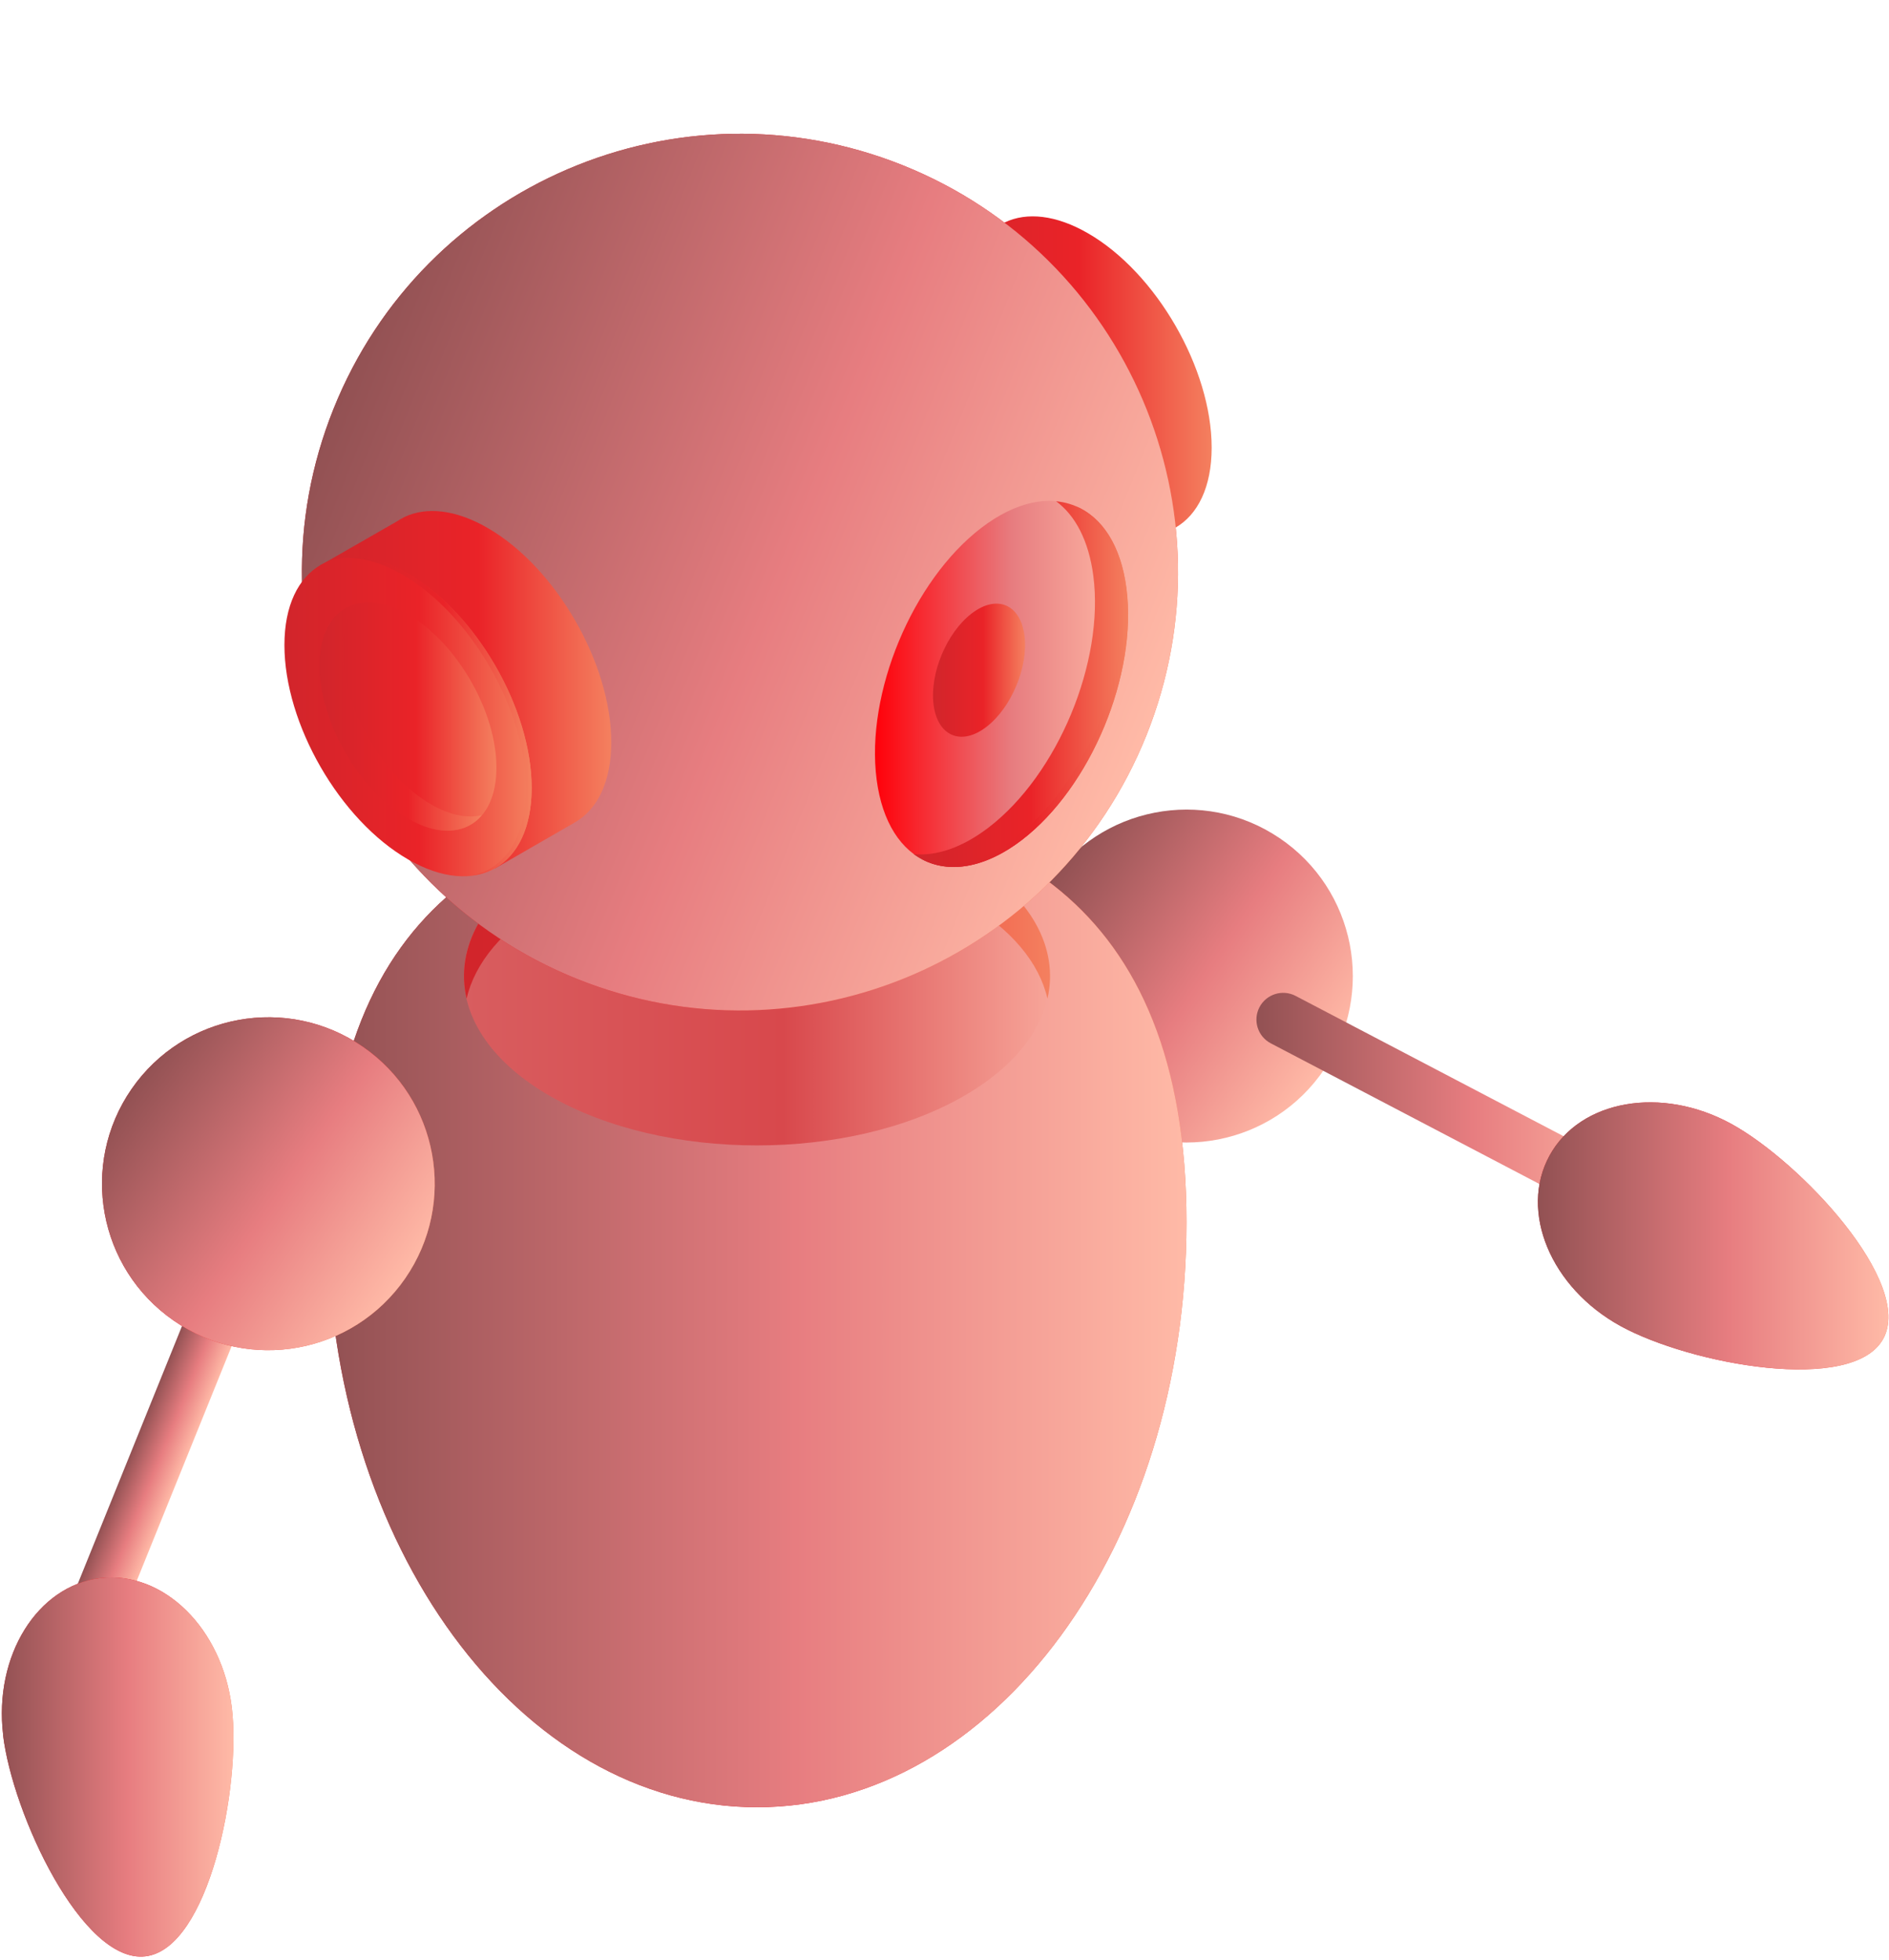 <svg xmlns="http://www.w3.org/2000/svg" width="350" height="363" viewBox="0 0 350 363" fill="none"><path d="M45.133 217.393L54.333 221.116L22.573 299.628L13.373 295.904L45.133 217.393Z" fill="url(#paint0_linear_238_2448)"></path><path d="M202.606 206.344C188.491 196.828 184.761 177.668 194.274 163.549C203.788 149.43 222.943 145.698 237.058 155.215C251.173 164.731 254.903 183.891 245.39 198.01C235.876 212.129 216.721 215.861 202.606 206.344Z" fill="url(#paint1_linear_238_2448)"></path><path d="M60.689 226.383C60.689 286.215 96.318 334.729 140.263 334.729C184.208 334.729 219.837 286.215 219.837 226.383C219.837 166.55 184.208 148.613 140.263 148.613C96.318 148.613 60.689 166.55 60.689 226.383Z" fill="url(#paint2_linear_238_2448)"></path><g style="mix-blend-mode:lighten"><path d="M60.689 226.383C60.689 286.215 96.318 334.729 140.263 334.729C184.208 334.729 219.837 286.215 219.837 226.383C219.837 166.55 184.208 148.613 140.263 148.613C96.318 148.613 60.689 166.55 60.689 226.383Z" fill="url(#paint3_linear_238_2448)"></path></g><path d="M101.85 202.967C123.054 215.208 157.436 215.208 178.64 202.967C199.844 190.726 199.844 170.854 178.64 158.612C157.436 146.371 123.054 146.371 101.85 158.612C80.646 170.854 80.646 190.726 101.85 202.967Z" fill="url(#paint4_linear_238_2448)"></path><path d="M178.658 166.966C157.454 154.725 123.072 154.725 101.868 166.966C93.101 172.029 87.985 178.376 86.448 184.957C84.279 175.609 89.413 165.791 101.868 158.612C123.072 146.371 157.454 146.371 178.658 158.612C191.113 165.809 196.229 175.609 194.078 184.957C192.559 178.376 187.425 172.011 178.658 166.966Z" fill="url(#paint5_linear_238_2448)"></path><path d="M202.935 106.265L193.119 89.341C187.335 83.338 182.725 75.382 180.375 67.371L170.433 50.23L184.75 42.02C185.202 41.713 185.69 41.442 186.178 41.189C190.245 39.254 195.65 39.778 201.597 43.214C214.251 50.519 224.501 68.293 224.501 82.903C224.501 90.209 221.934 95.344 217.794 97.731L202.953 106.283L202.935 106.265Z" fill="url(#paint6_linear_238_2448)"></path><path d="M163.943 64.912C163.943 79.522 174.193 97.297 186.847 104.602C199.5 111.907 209.75 105.994 209.75 91.366C209.75 76.738 199.5 58.981 186.847 51.676C174.193 44.371 163.943 50.284 163.943 64.912Z" fill="url(#paint7_linear_238_2448)"></path><path d="M106.889 181.295C65.295 164.603 45.105 117.345 61.791 75.739C78.478 34.134 125.724 13.938 167.317 30.629C208.911 47.321 229.102 94.579 212.415 136.185C195.728 177.79 148.483 197.986 106.889 181.295Z" fill="url(#paint8_linear_238_2448)"></path><g style="mix-blend-mode:lighten"><path d="M106.889 181.295C65.295 164.603 45.105 117.345 61.791 75.739C78.478 34.134 125.724 13.938 167.317 30.629C208.911 47.321 229.102 94.579 212.415 136.185C195.728 177.79 148.483 197.986 106.889 181.295Z" fill="url(#paint9_linear_238_2448)"></path></g><path d="M91.691 160.836L81.875 143.911C76.091 137.908 71.481 129.952 69.131 121.942L59.189 104.8L73.505 96.591C73.957 96.284 74.445 96.013 74.934 95.76C79.001 93.825 84.406 94.349 90.353 97.785C103.007 105.09 113.256 122.864 113.256 137.474C113.256 144.779 110.689 149.915 106.55 152.301L91.709 160.854L91.691 160.836Z" fill="url(#paint10_linear_238_2448)"></path><path d="M52.699 119.483C52.699 134.093 62.949 151.868 75.602 159.173C88.256 166.478 98.506 160.565 98.506 145.937C98.506 131.308 88.256 113.552 75.602 106.247C62.949 98.942 52.699 104.855 52.699 119.483Z" fill="url(#paint11_linear_238_2448)"></path><path d="M97.457 146.118C97.457 131.508 87.208 113.733 74.554 106.428C70.179 103.897 66.076 102.956 62.587 103.408C66.275 102.595 70.758 103.445 75.602 106.229C88.256 113.534 98.506 131.309 98.506 145.919C98.506 155.466 94.131 161.306 87.551 162.156C93.534 160.836 97.439 155.122 97.439 146.1L97.457 146.118Z" fill="url(#paint12_linear_238_2448)"></path><path d="M59.225 123.262C59.225 133.713 66.546 146.407 75.602 151.632C84.641 156.858 91.98 152.627 91.98 142.176C91.98 131.724 84.659 119.031 75.602 113.805C66.564 108.58 59.225 112.811 59.225 123.262Z" fill="url(#paint13_linear_238_2448)"></path><path d="M66.184 111.798C64.485 113.805 63.509 116.789 63.509 120.622C63.509 131.074 70.83 143.767 79.887 148.993C83.394 151.018 86.629 151.615 89.287 150.982C86.358 154.435 81.315 154.924 75.603 151.615C66.564 146.389 59.225 133.695 59.225 123.244C59.225 116.843 61.973 112.775 66.184 111.798Z" fill="url(#paint14_linear_238_2448)"></path><path d="M162.425 144.382C164.504 160.348 176.543 165.357 189.323 155.574C202.104 145.792 210.799 124.926 208.72 108.959C206.641 92.993 194.602 87.984 181.822 97.767C169.041 107.549 160.346 128.415 162.425 144.382Z" fill="url(#paint15_linear_238_2448)"></path><path d="M172.982 130.567C173.741 136.371 178.116 138.198 182.761 134.635C187.407 131.073 190.571 123.497 189.811 117.693C189.052 111.889 184.677 110.062 180.032 113.624C175.386 117.187 172.223 124.763 172.982 130.567Z" fill="url(#paint16_linear_238_2448)"></path><path d="M183.177 153.26C195.958 143.477 204.652 122.611 202.574 106.645C201.724 100.135 199.229 95.452 195.686 92.848C202.375 93.481 207.436 99.141 208.702 108.977C210.78 124.943 202.086 145.81 189.305 155.592C181.731 161.378 174.428 161.975 169.294 158.196C173.47 158.594 178.26 157.021 183.177 153.26Z" fill="url(#paint17_linear_238_2448)"></path><path d="M188.221 155.068C201.001 145.286 209.696 124.419 207.617 108.453C206.659 101.058 203.55 96.031 199.248 93.716C204.146 95.723 207.689 100.967 208.72 108.977C210.799 124.944 202.104 145.81 189.323 155.592C182.454 160.836 175.82 161.812 170.813 159.136C175.675 161.143 181.858 159.95 188.221 155.086V155.068Z" fill="url(#paint18_linear_238_2448)"></path><path d="M32.19 244.598C18.19 234.913 14.691 215.709 24.374 201.706C34.057 187.702 53.255 184.202 67.255 193.887C81.254 203.573 84.754 222.777 75.071 236.78C65.388 250.784 46.189 254.284 32.19 244.598Z" fill="url(#paint19_linear_238_2448)"></path><g style="mix-blend-mode:lighten"><path d="M32.19 244.599C18.19 234.913 14.691 215.71 24.374 201.706C34.057 187.703 53.255 184.202 67.255 193.888C81.254 203.574 84.754 222.777 75.071 236.781C65.388 250.784 46.189 254.285 32.19 244.599Z" fill="url(#paint20_linear_238_2448)"></path></g><path d="M0.566 321.348C2.319 335.995 15.244 363.75 26.958 362.34C38.672 360.948 44.709 330.932 42.956 316.285C41.202 301.639 30.302 290.899 18.606 292.291C6.893 293.683 -1.17 306.702 0.584 321.348H0.566Z" fill="url(#paint21_linear_238_2448)"></path><path d="M0.566 321.348C2.319 335.995 15.244 363.75 26.958 362.34C38.672 360.948 44.709 330.932 42.956 316.285C41.202 301.639 30.302 290.899 18.606 292.291C6.893 293.683 -1.17 306.702 0.584 321.348H0.566Z" fill="url(#paint22_linear_238_2448)"></path><path d="M301.381 227.106C303.171 227.106 304.888 226.13 305.774 224.448C307.039 222.025 306.099 219.024 303.677 217.758L240.047 184.451C237.624 183.186 234.624 184.126 233.358 186.549C232.093 188.972 233.033 191.973 235.455 193.239L299.085 226.546C299.826 226.925 300.604 227.106 301.381 227.106Z" fill="url(#paint23_linear_238_2448)"></path><path d="M300.26 245.604C313.185 252.692 343.283 258.297 348.941 247.955C354.599 237.612 333.702 215.245 320.778 208.157C307.853 201.068 292.777 203.69 287.101 214.033C281.442 224.376 287.317 238.498 300.26 245.604Z" fill="url(#paint24_linear_238_2448)"></path><path d="M300.26 245.604C313.185 252.692 343.283 258.297 348.941 247.955C354.599 237.612 333.702 215.245 320.778 208.157C307.853 201.068 292.777 203.69 287.101 214.033C281.442 224.376 287.317 238.498 300.26 245.604Z" fill="url(#paint25_linear_238_2448)"></path><defs><linearGradient id="paint0_linear_238_2448" x1="38.453" y1="260.372" x2="29.252" y2="256.65" gradientUnits="userSpaceOnUse"><stop stop-color="#FFBAA7"></stop><stop offset="0.455" stop-color="#E77D80"></stop><stop offset="1" stop-color="#925153"></stop></linearGradient><linearGradient id="paint1_linear_238_2448" x1="245.39" y1="198.01" x2="194.265" y2="163.562" gradientUnits="userSpaceOnUse"><stop stop-color="#FFBAA7"></stop><stop offset="0.455" stop-color="#E77D80"></stop><stop offset="1" stop-color="#925153"></stop></linearGradient><linearGradient id="paint2_linear_238_2448" x1="219.837" y1="241.671" x2="60.689" y2="241.671" gradientUnits="userSpaceOnUse"><stop stop-color="#F4805F"></stop><stop offset="0.455" stop-color="#EA2328"></stop><stop offset="1" stop-color="#D1252B"></stop></linearGradient><linearGradient id="paint3_linear_238_2448" x1="219.837" y1="241.671" x2="60.689" y2="241.671" gradientUnits="userSpaceOnUse"><stop stop-color="#FFBAA7"></stop><stop offset="0.455" stop-color="#E77D80"></stop><stop offset="1" stop-color="#925153"></stop></linearGradient><linearGradient id="paint4_linear_238_2448" x1="194.543" y1="180.79" x2="85.947" y2="180.79" gradientUnits="userSpaceOnUse"><stop stop-color="#F7A599"></stop><stop offset="0.455" stop-color="#D8484C"></stop><stop offset="1" stop-color="#D85D5F"></stop></linearGradient><linearGradient id="paint5_linear_238_2448" x1="194.555" y1="167.194" x2="85.965" y2="167.194" gradientUnits="userSpaceOnUse"><stop stop-color="#F4805F"></stop><stop offset="0.455" stop-color="#EA2328"></stop><stop offset="1" stop-color="#D1252B"></stop></linearGradient><linearGradient id="paint6_linear_238_2448" x1="224.501" y1="73.178" x2="170.433" y2="73.178" gradientUnits="userSpaceOnUse"><stop stop-color="#F4805F"></stop><stop offset="0.455" stop-color="#EA2328"></stop><stop offset="1" stop-color="#D1252B"></stop></linearGradient><linearGradient id="paint7_linear_238_2448" x1="209.75" y1="78.139" x2="163.943" y2="78.139" gradientUnits="userSpaceOnUse"><stop stop-color="#F4805F"></stop><stop offset="0.455" stop-color="#EA2328"></stop><stop offset="1" stop-color="#D1252B"></stop></linearGradient><linearGradient id="paint8_linear_238_2448" x1="212.415" y1="136.185" x2="61.78" y2="75.769" gradientUnits="userSpaceOnUse"><stop stop-color="#F4805F"></stop><stop offset="0.455" stop-color="#EA2328"></stop><stop offset="1" stop-color="#D1252B"></stop></linearGradient><linearGradient id="paint9_linear_238_2448" x1="212.415" y1="136.185" x2="61.78" y2="75.769" gradientUnits="userSpaceOnUse"><stop stop-color="#FFBAA7"></stop><stop offset="0.455" stop-color="#E77D80"></stop><stop offset="1" stop-color="#925153"></stop></linearGradient><linearGradient id="paint10_linear_238_2448" x1="113.256" y1="127.749" x2="59.189" y2="127.749" gradientUnits="userSpaceOnUse"><stop stop-color="#F4805F"></stop><stop offset="0.455" stop-color="#EA2328"></stop><stop offset="1" stop-color="#D1252B"></stop></linearGradient><linearGradient id="paint11_linear_238_2448" x1="98.506" y1="132.71" x2="52.699" y2="132.71" gradientUnits="userSpaceOnUse"><stop stop-color="#F4805F"></stop><stop offset="0.455" stop-color="#EA2328"></stop><stop offset="1" stop-color="#D1252B"></stop></linearGradient><linearGradient id="paint12_linear_238_2448" x1="98.506" y1="132.635" x2="62.587" y2="132.635" gradientUnits="userSpaceOnUse"><stop stop-color="#F4805F"></stop><stop offset="0.455" stop-color="#EA2328"></stop><stop offset="1" stop-color="#D1252B"></stop></linearGradient><linearGradient id="paint13_linear_238_2448" x1="91.98" y1="132.719" x2="59.225" y2="132.719" gradientUnits="userSpaceOnUse"><stop stop-color="#F4805F"></stop><stop offset="0.455" stop-color="#EA2328"></stop><stop offset="1" stop-color="#D1252B"></stop></linearGradient><linearGradient id="paint14_linear_238_2448" x1="89.287" y1="132.825" x2="59.225" y2="132.825" gradientUnits="userSpaceOnUse"><stop stop-color="#F4805F"></stop><stop offset="0.455" stop-color="#EA2328"></stop><stop offset="1" stop-color="#D1252B"></stop></linearGradient><linearGradient id="paint15_linear_238_2448" x1="209.027" y1="126.671" x2="162.118" y2="126.671" gradientUnits="userSpaceOnUse"><stop stop-color="#FFBAA7"></stop><stop offset="0.455" stop-color="#E77D80"></stop><stop offset="1" stop-color="#FF0009"></stop></linearGradient><linearGradient id="paint16_linear_238_2448" x1="189.924" y1="124.13" x2="172.869" y2="124.13" gradientUnits="userSpaceOnUse"><stop stop-color="#F4805F"></stop><stop offset="0.455" stop-color="#EA2328"></stop><stop offset="1" stop-color="#D1252B"></stop></linearGradient><linearGradient id="paint17_linear_238_2448" x1="209.009" y1="126.715" x2="169.294" y2="126.715" gradientUnits="userSpaceOnUse"><stop stop-color="#F4805F"></stop><stop offset="0.455" stop-color="#EA2328"></stop><stop offset="1" stop-color="#D1252B"></stop></linearGradient><linearGradient id="paint18_linear_238_2448" x1="209.027" y1="127.147" x2="170.813" y2="127.147" gradientUnits="userSpaceOnUse"><stop stop-color="#F4805F"></stop><stop offset="0.455" stop-color="#EA2328"></stop><stop offset="1" stop-color="#D1252B"></stop></linearGradient><linearGradient id="paint19_linear_238_2448" x1="75.071" y1="236.78" x2="24.365" y2="201.719" gradientUnits="userSpaceOnUse"><stop stop-color="#F4805F"></stop><stop offset="0.455" stop-color="#EA2328"></stop><stop offset="1" stop-color="#D1252B"></stop></linearGradient><linearGradient id="paint20_linear_238_2448" x1="75.071" y1="236.781" x2="24.365" y2="201.719" gradientUnits="userSpaceOnUse"><stop stop-color="#FFBAA7"></stop><stop offset="0.455" stop-color="#E77D80"></stop><stop offset="1" stop-color="#925153"></stop></linearGradient><linearGradient id="paint21_linear_238_2448" x1="43.255" y1="327.281" x2="0.344" y2="327.281" gradientUnits="userSpaceOnUse"><stop stop-color="#F4805F"></stop><stop offset="0.455" stop-color="#EA2328"></stop><stop offset="1" stop-color="#D1252B"></stop></linearGradient><linearGradient id="paint22_linear_238_2448" x1="43.255" y1="327.281" x2="0.344" y2="327.281" gradientUnits="userSpaceOnUse"><stop stop-color="#FFBAA7"></stop><stop offset="0.455" stop-color="#E77D80"></stop><stop offset="1" stop-color="#925153"></stop></linearGradient><linearGradient id="paint23_linear_238_2448" x1="306.337" y1="205.497" x2="232.795" y2="205.497" gradientUnits="userSpaceOnUse"><stop stop-color="#FFBAA7"></stop><stop offset="0.455" stop-color="#E77D80"></stop><stop offset="1" stop-color="#925153"></stop></linearGradient><linearGradient id="paint24_linear_238_2448" x1="349.892" y1="228.905" x2="284.948" y2="228.905" gradientUnits="userSpaceOnUse"><stop stop-color="#F4805F"></stop><stop offset="0.455" stop-color="#EA2328"></stop><stop offset="1" stop-color="#D1252B"></stop></linearGradient><linearGradient id="paint25_linear_238_2448" x1="349.892" y1="228.905" x2="284.948" y2="228.905" gradientUnits="userSpaceOnUse"><stop stop-color="#FFBAA7"></stop><stop offset="0.455" stop-color="#E77D80"></stop><stop offset="1" stop-color="#925153"></stop></linearGradient></defs></svg>